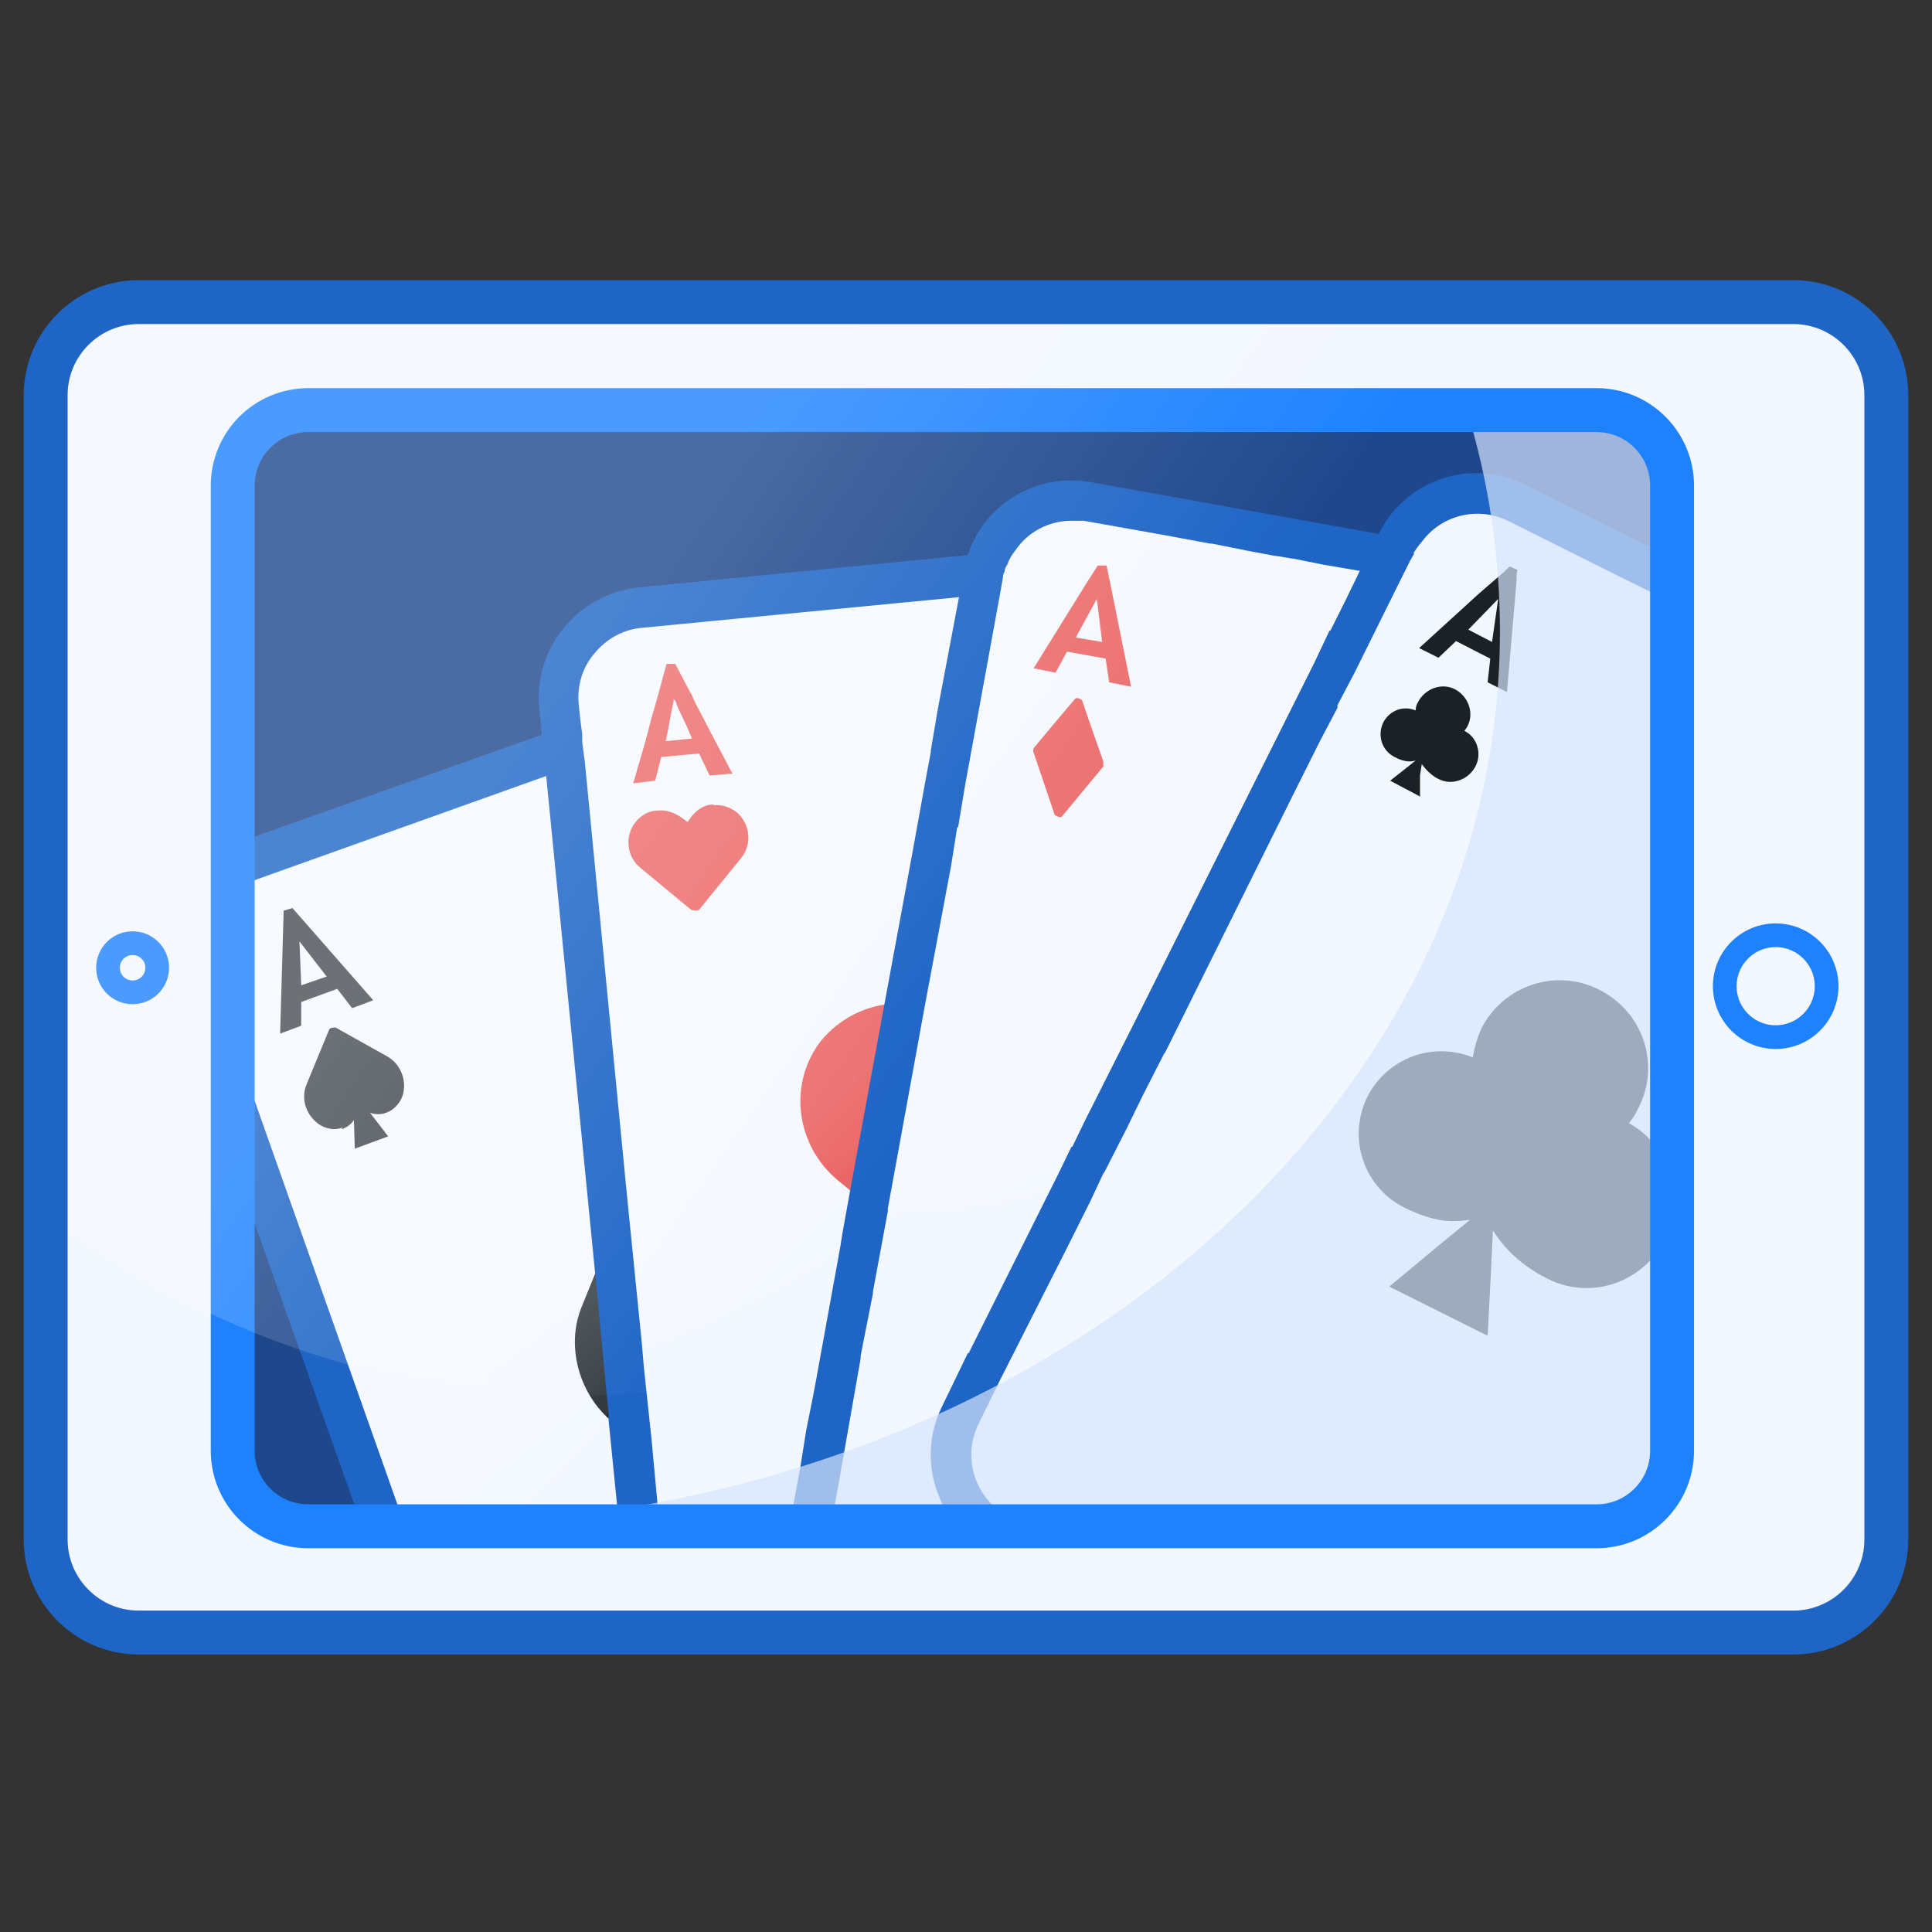 <svg width="22" height="22" viewBox="0 0 22 22" fill="none" xmlns="http://www.w3.org/2000/svg">
<rect x="0" y="0" width="22" height="22" fill="#333333" stroke="none"/>
<path d="M1.58 18.59H20.42C21.01 18.59 21.49 18.12 21.49 17.53V4.5C21.49 3.91 21.01 3.44 20.42 3.44H1.58C0.99 3.44 0.52 3.91 0.52 4.5V17.53C0.52 18.12 0.99 18.59 1.58 18.59Z" fill="#F3F7FF"/>
<path d="M1.51 11.3C1.665 11.3 1.79 11.175 1.79 11.02C1.79 10.865 1.665 10.74 1.51 10.74C1.355 10.74 1.23 10.865 1.23 11.02C1.23 11.175 1.355 11.3 1.51 11.3Z" stroke="#1E82FF" stroke-width="0.27"/>
<path d="M20.22 11.81C20.54 11.81 20.8 11.55 20.8 11.23C20.8 10.91 20.54 10.65 20.22 10.65C19.9 10.65 19.64 10.91 19.64 11.23C19.64 11.55 19.9 11.81 20.22 11.81Z" stroke="#1E82FF" stroke-width="0.27"/>
<path d="M19.21 5.53V16.5C19.21 16.78 19.08 17.02 18.88 17.18C18.82 17.23 18.74 17.27 18.66 17.3C18.65 17.3 18.64 17.3 18.63 17.3C18.6 17.31 18.58 17.32 18.55 17.33C18.51 17.34 18.47 17.35 18.43 17.35C18.41 17.35 18.38 17.35 18.35 17.35H3.34C2.86 17.35 2.47 16.96 2.47 16.48V5.53C2.47 5.05 2.86 4.66 3.34 4.66H18.35C18.82 4.66 19.21 5.05 19.21 5.53Z" fill="#1E478C"/>
<path d="M4.37 17.37L2.47 12.03V9.89C2.55 9.83 2.64 9.78 2.74 9.74L6.18 8.52L6.4 8.44L6.62 8.36L7.45 8.07L7.67 7.99H7.69L7.88 7.92L9.14 7.47C9.67 7.28 10.26 7.57 10.44 8.09L10.6 8.54V8.56L10.75 8.96V8.99L10.91 9.41L11.61 11.39L11.77 11.83L12.21 13.06L12.31 13.36L12.33 13.41L12.42 13.66L12.48 13.82L12.83 14.82L13.18 15.81L13.58 16.92L13.65 17.13L13.74 17.37H4.37Z" fill="#F3F7FF"/>
<path d="M9.49 7.72C9.46 7.64 9.41 7.57 9.37 7.49C9.84 7.44 10.3 7.71 10.46 8.17L10.6 8.54V8.56L10.75 8.96V8.99L10.9 9.42L11.61 11.39L11.76 11.84L12.2 13.07L12.31 13.36L12.33 13.41L12.42 13.66L12.47 13.83L12.83 14.82L13.18 15.81L13.57 16.92L13.65 17.13L13.73 17.37H10.51C10.51 17.37 10.52 17.35 10.52 17.34C10.58 17.22 10.62 17.09 10.66 16.95C10.73 16.75 10.79 16.54 10.85 16.33C10.92 16.04 10.98 15.73 11.02 15.42H11.03C11.06 15.19 11.08 14.96 11.09 14.73C11.12 14.38 11.13 14.05 11.13 13.7C11.12 13.4 11.11 13.11 11.07 12.8C11.07 12.8 11.08 12.8 11.07 12.79C11.04 12.41 10.99 12.03 10.91 11.64C10.85 11.31 10.77 10.99 10.68 10.66C10.64 10.49 10.59 10.33 10.54 10.16C10.54 10.15 10.53 10.15 10.53 10.15C10.49 10 10.44 9.86 10.39 9.72C10.39 9.72 10.38 9.7 10.38 9.69C10.13 8.99 9.83 8.33 9.49 7.72Z" fill="#D6E4FC"/>
<path d="M7.84 16.37C8.07 16.29 8.25 16.12 8.36 15.86L8.44 15.63L8.64 15.74C8.88 15.87 9.14 15.88 9.36 15.81C9.59 15.73 9.79 15.55 9.9 15.28C10.09 14.77 9.86 14.16 9.38 13.9L7.6 12.92C7.52 12.87 7.43 12.9 7.39 12.99L6.62 14.89C6.42 15.39 6.64 16.02 7.12 16.29C7.36 16.42 7.61 16.44 7.84 16.36V16.37Z" fill="#1A2228"/>
<path d="M8.23 15.06L8.83 15.84L9.43 16.62L8.86 16.82L8.29 17.02L8.26 16.04L8.23 15.06Z" fill="#1A2228"/>
<path d="M3.89 12.86C3.97 12.83 4.03 12.78 4.06 12.69L4.09 12.61L4.16 12.65C4.24 12.69 4.33 12.7 4.4 12.67C4.48 12.64 4.54 12.58 4.58 12.49C4.64 12.32 4.57 12.12 4.41 12.03L3.82 11.7C3.82 11.7 3.76 11.7 3.75 11.72L3.49 12.35C3.42 12.52 3.49 12.72 3.66 12.82C3.74 12.86 3.82 12.87 3.9 12.84L3.89 12.86Z" fill="#1A2228"/>
<path d="M4.02 12.43L4.22 12.68L4.42 12.94L4.23 13.01L4.04 13.08L4.03 12.75L4.02 12.43Z" fill="#1A2228"/>
<path d="M3.33 10.34L3.23 10.37L3.19 11.77L3.43 11.68V11.41L3.84 11.26L4.01 11.48L4.25 11.39L3.33 10.34ZM3.43 11.22L3.41 10.72L3.72 11.12L3.43 11.22Z" fill="#1A2228"/>
<path d="M12.85 17.27L12.81 17.37H11.75C11.73 17.29 11.73 17.21 11.76 17.14C11.8 17.05 11.86 16.99 11.94 16.96C11.99 16.95 12.06 16.94 12.12 16.97H12.13C12.13 16.97 12.16 16.97 12.18 16.98L12.22 17.01H12.24L12.26 16.97V16.94C12.26 16.94 12.28 16.91 12.3 16.9C12.34 16.84 12.39 16.8 12.44 16.78C12.52 16.75 12.6 16.76 12.68 16.8C12.84 16.89 12.91 17.1 12.85 17.27Z" fill="#1A2228"/>
<path d="M12.31 17.22L12.11 16.96L11.91 16.7L12.1 16.63L12.29 16.56L12.3 16.89L12.31 17.22Z" fill="#1A2228"/>
<path opacity="0.2" d="M8.36 13.35C8.16 14.02 7.88 14.65 7.52 15.24C7.46 15.35 7.4 15.45 7.33 15.55C7.27 15.65 7.2 15.74 7.13 15.83C7.07 15.92 7 16.01 6.92 16.1C6.92 16.11 6.91 16.12 6.9 16.13C6.54 16.59 6.12 17 5.66 17.37H4.37L2.47 12.03V9.99C2.55 9.91 2.66 9.86 2.77 9.82L6.18 8.61L6.41 8.53L6.63 8.45L7.42 8.17L7.65 8.08L7.72 8.06L7.91 7.99L8.06 7.94C8.09 8.01 8.12 8.08 8.14 8.15C8.17 8.22 8.2 8.28 8.22 8.36C8.36 8.74 8.46 9.13 8.53 9.52C8.79 10.82 8.72 12.13 8.36 13.35Z" fill="url(#paint0_linear_610_4020)"/>
<path d="M2.47 11.32V12.72L4.12 17.37H4.61L2.47 11.32ZM13.86 17.04L13.84 16.97L13.34 15.56L12.65 13.61L12.56 13.37V13.34L12.46 13.07L12.35 12.77L11.92 11.57L11.82 11.29L10.99 8.94L10.84 8.51H10.83V8.49L10.69 8.09C10.69 8.09 10.68 8.08 10.68 8.07C10.44 7.43 9.74 7.1 9.09 7.33L7.81 7.79L7.5 7.89L6.61 8.21L6.38 8.29L6.16 8.37L2.69 9.6C2.61 9.63 2.54 9.66 2.47 9.7V10.32C2.57 10.19 2.69 10.09 2.85 10.04L6.21 8.84L6.43 8.76L6.66 8.68L7.35 8.44L7.6 8.35L7.82 8.27L8.02 8.2L8.14 8.15L9.25 7.76C9.32 7.73 9.41 7.72 9.49 7.72H9.51C9.83 7.72 10.14 7.92 10.25 8.24L10.52 8.99L10.67 9.4V9.42L10.83 9.86L11.42 11.54L11.61 12.08L12.06 13.35L12.11 13.48L12.17 13.65L12.28 13.95L12.31 14.03L13.02 16.05L13.31 16.84L13.44 17.21L13.49 17.37H13.98L13.86 17.04ZM12.83 14.82L12.48 13.82H12.47L12.31 14.03L13.02 16.05C13.07 15.97 13.13 15.89 13.18 15.81L12.83 14.82Z" fill="#1E65C6"/>
<path d="M16.15 17.37H7.28L7.17 16.32L7.13 15.83L7.08 15.39L6.95 14.08L6.43 8.76L6.41 8.53V8.44L6.38 8.29L6.36 8.04C6.36 8.04 6.35 7.97 6.35 7.93C6.32 7.39 6.72 6.9 7.27 6.84L10.98 6.48L11.21 6.46L11.47 6.43L13.78 6.2H13.8L14.02 6.18C14.27 6.15 14.52 6.22 14.71 6.37H14.72C14.9 6.5 15.01 6.69 15.08 6.9C15.09 6.95 15.11 6.99 15.12 7.03C15.13 7.05 15.14 7.07 15.14 7.09V7.18L15.19 7.6L15.23 8.03V8.06L15.54 11.14L15.57 11.46L15.66 12.38L15.73 13.07L15.76 13.43L15.78 13.61L15.88 14.62V14.69L15.97 15.55L16.11 16.89L16.15 17.37Z" fill="#F3F7FF"/>
<path d="M16.15 17.37H11.84C11.96 17.27 12.07 17.16 12.18 17.05C12.19 17.04 12.21 17.03 12.22 17.01C12.23 17 12.25 16.99 12.26 16.97C12.27 16.96 12.29 16.95 12.3 16.93C12.35 16.88 12.4 16.83 12.44 16.78C12.5 16.72 12.56 16.65 12.62 16.58C12.76 16.41 12.89 16.24 13.02 16.05C13.07 15.97 13.13 15.89 13.18 15.81C13.24 15.73 13.29 15.64 13.34 15.56C13.49 15.29 13.64 15.01 13.78 14.72C14.01 14.22 14.2 13.67 14.36 13.1C14.42 12.85 14.48 12.59 14.53 12.33C14.66 11.66 14.74 10.95 14.75 10.23C14.76 9.84 14.75 9.46 14.72 9.06C14.71 8.92 14.7 8.77 14.69 8.63V8.61C14.67 8.46 14.66 8.34 14.64 8.2C14.57 7.61 14.46 7.04 14.3 6.5C14.29 6.43 14.27 6.36 14.25 6.29C14.25 6.28 14.25 6.27 14.25 6.26C14.35 6.27 14.44 6.3 14.53 6.34H14.54C14.79 6.44 14.99 6.65 15.09 6.9C15.1 6.95 15.12 6.99 15.13 7.03C15.14 7.08 15.15 7.12 15.15 7.17V7.19L15.19 7.61V7.63L15.24 8.03V8.06L15.54 11.11L15.57 11.47L15.66 12.39L15.73 13.07L15.77 13.43L15.78 13.6H15.79L15.88 14.62L15.89 14.68L15.98 15.55L16.11 16.89L16.16 17.37H16.15Z" fill="#D6E4FC"/>
<path d="M8.02 8.2L7.91 7.99L7.88 7.92L7.81 7.79L7.69 7.56H7.59L7.5 7.89L7.45 8.07L7.42 8.17L7.35 8.44L7.21 8.92L7.46 8.89L7.53 8.62L7.96 8.58L8.08 8.83L8.34 8.81L8.02 8.2ZM7.58 8.44L7.6 8.35L7.65 8.08L7.67 7.99V7.96L7.69 7.98L7.72 8.06L7.82 8.27L7.88 8.41L7.58 8.44Z" fill="#E84E4E"/>
<path d="M15.16 17.26L15.14 17.37H15.37L15.41 17.24L15.16 17.26ZM14.54 17.32L14.29 17.35V17.37H14.56L14.54 17.32Z" fill="#E84E4E"/>
<path d="M12.11 11.22C11.81 11.25 11.54 11.39 11.35 11.63L11.18 11.85L10.97 11.68C10.73 11.48 10.42 11.4 10.14 11.43C9.84 11.46 9.56 11.6 9.35 11.85C8.97 12.34 9.06 13.04 9.54 13.44L11.34 14.92C11.43 14.99 11.53 14.98 11.61 14.89L13.1 13.07C13.49 12.59 13.42 11.87 12.94 11.46C12.7 11.26 12.41 11.18 12.11 11.21V11.22Z" fill="#E84E4E"/>
<path d="M8.13 9.16C8.03 9.16 7.95 9.21 7.88 9.29L7.83 9.36L7.76 9.31C7.68 9.25 7.58 9.22 7.49 9.23C7.39 9.23 7.3 9.28 7.23 9.37C7.11 9.53 7.14 9.76 7.29 9.88L7.87 10.36C7.87 10.36 7.93 10.38 7.96 10.36L8.44 9.77C8.57 9.61 8.54 9.38 8.39 9.25C8.31 9.19 8.22 9.16 8.12 9.17L8.13 9.16Z" fill="#E84E4E"/>
<path d="M14.5 17.02C14.6 17.02 14.68 16.97 14.75 16.89L14.8 16.82L14.87 16.87C14.95 16.93 15.05 16.96 15.14 16.95C15.24 16.95 15.33 16.9 15.4 16.81C15.52 16.65 15.49 16.42 15.34 16.3L14.76 15.82C14.76 15.82 14.7 15.8 14.67 15.82L14.19 16.41C14.06 16.57 14.09 16.8 14.24 16.93C14.32 16.99 14.41 17.02 14.51 17.01L14.5 17.02Z" fill="#E84E4E"/>
<path opacity="0.2" d="M12.92 6.82C13.31 10.78 10.78 14.35 7.08 15.39L6.36 8.04C6.31 7.49 6.72 6.98 7.28 6.92L12.87 6.37C12.89 6.52 12.91 6.67 12.93 6.82H12.92Z" fill="url(#paint1_linear_610_4020)"/>
<path d="M16.33 16.83L16.19 15.34L16.14 14.82L16.1 14.44L16.03 13.77L15.97 13.18V13.04L15.87 12.17V12.05L15.79 11.24L15.44 7.65L15.4 7.22V7.15C15.38 7.05 15.36 6.95 15.32 6.86C15.27 6.71 15.19 6.56 15.08 6.44C15.04 6.4 14.99 6.35 14.94 6.31C14.84 6.23 14.74 6.16 14.62 6.12L14.09 6.02C14.09 6.02 14.05 6.03 14.02 6.03L13.25 6.1L11.57 6.27L11.28 6.3H11.26L11.03 6.32L7.26 6.69C6.93 6.73 6.63 6.89 6.42 7.15C6.21 7.4 6.11 7.73 6.14 8.06L6.17 8.37L6.19 8.52V8.61L6.22 8.84L6.78 14.53L6.93 16.1V16.16V16.17L7.05 17.37H7.51L7.42 16.4L7.33 15.55L7.31 15.31L7.14 13.62L6.66 8.68L6.63 8.45V8.36L6.61 8.21L6.59 8.02C6.57 7.81 6.63 7.6 6.77 7.44C6.9 7.28 7.09 7.17 7.3 7.15L10.92 6.8L11.15 6.77L11.39 6.75L12.36 6.66L12.64 6.63L12.89 6.6L14.06 6.49C14.06 6.49 14.11 6.48 14.13 6.48C14.19 6.48 14.25 6.49 14.3 6.5C14.42 6.53 14.53 6.58 14.63 6.66C14.8 6.8 14.9 6.99 14.92 7.19L14.96 7.56L15 7.98L15.04 8.42L15.22 10.27L15.36 11.66L15.48 12.9C15.48 12.96 15.49 13.03 15.5 13.09C15.5 13.12 15.51 13.15 15.51 13.17L15.56 13.68L15.76 15.75L15.88 16.94L15.92 17.37H16.39L16.33 16.83Z" fill="#1E65C6"/>
<path d="M19.21 6.89V11.85L19.2 11.86L18.95 13.22L18.73 14.42L18.47 15.87L18.22 17.26L18.2 17.37H9.22L9.27 17.09L9.32 16.83L9.36 16.64V16.54V16.53L9.51 15.74L9.77 14.31L9.83 13.99L9.86 13.8L9.88 13.73L10.3 11.43L10.53 10.16L10.66 9.42V9.4L10.74 8.99V8.96L10.83 8.51L11.14 6.77L11.19 6.53V6.47L11.2 6.46C11.2 6.46 11.22 6.39 11.23 6.36C11.23 6.34 11.23 6.32 11.23 6.3C11.4 5.84 11.88 5.55 12.37 5.64L15.61 6.23L15.84 6.27L16.08 6.31L17.12 6.5L17.26 6.53L18.96 6.83H18.97L19.05 6.85C19.1 6.86 19.15 6.87 19.19 6.89H19.21Z" fill="#F3F7FF"/>
<path d="M19.21 8.17V11.85L19.2 11.86L18.95 13.22L18.73 14.42L18.47 15.87L18.21 17.26L18.19 17.37H12.88C13.07 17.33 13.25 17.28 13.44 17.21C13.51 17.19 13.58 17.16 13.65 17.13C13.72 17.1 13.79 17.07 13.86 17.04C13.9 17.03 13.93 17.01 13.96 16.99C14.04 16.96 14.11 16.92 14.18 16.88C14.54 16.7 14.89 16.48 15.22 16.21C15.41 16.07 15.59 15.92 15.76 15.76C15.83 15.69 15.9 15.63 15.97 15.56C16.04 15.49 16.11 15.42 16.19 15.34C16.29 15.23 16.39 15.11 16.5 14.99C16.67 14.79 16.83 14.59 16.98 14.37V14.33C17.04 14.27 17.08 14.24 17.12 14.17C17.48 13.65 17.81 13.07 18.08 12.45H18.09C18.23 12.14 18.36 11.82 18.48 11.49C18.72 10.82 18.91 10.12 19.04 9.39C19.12 8.98 19.17 8.58 19.21 8.17Z" fill="#D6E4FC"/>
<path d="M12.64 6.63L12.6 6.44H12.5L12.36 6.66L11.77 7.61L12.02 7.66L12.15 7.42L12.59 7.5L12.63 7.77L12.88 7.82L12.64 6.63ZM12.25 7.26L12.49 6.82L12.55 7.31L12.25 7.26Z" fill="#E84E4E"/>
<path d="M16.11 13.01C16.15 12.96 16.16 12.89 16.14 12.83L15.63 11.39L15.19 10.16C15.14 10.02 14.96 9.99 14.87 10.1L14.02 11.1L13.03 12.26C12.99 12.31 12.97 12.38 13 12.44L13.94 15.19C13.99 15.33 14.17 15.36 14.26 15.25L16.11 13V13.01Z" fill="#E84E4E"/>
<path d="M12.56 8.71C12.56 8.71 12.57 8.68 12.56 8.66L12.43 8.29L12.32 7.97C12.32 7.97 12.26 7.93 12.24 7.96L12.02 8.22L11.77 8.52C11.77 8.52 11.76 8.55 11.77 8.57L12.01 9.28C12.01 9.28 12.07 9.32 12.09 9.3L12.57 8.72L12.56 8.71Z" fill="#E84E4E"/>
<path d="M17.38 16.92C17.38 16.92 17.38 16.95 17.37 16.96L17.04 17.37H16.76L16.57 16.82C16.57 16.82 16.57 16.78 16.58 16.77V16.75H16.6L16.83 16.47L17.05 16.21C17.05 16.21 17.12 16.19 17.13 16.23L17.24 16.52V16.55L17.38 16.92Z" fill="#E84E4E"/>
<path opacity="0.2" d="M17.84 7.17C17.13 11.08 13.72 13.82 9.87 13.81L11.19 6.54C11.29 5.99 11.83 5.62 12.38 5.72L17.91 6.72C17.89 6.87 17.87 7.02 17.84 7.17Z" fill="url(#paint2_linear_610_4020)"/>
<path d="M18.93 12.02L18.76 12.96L18.47 14.59L18.21 16.03L17.97 17.37H18.35C18.35 17.37 18.41 17.37 18.43 17.37L18.45 17.29L18.74 15.71L19.21 13.11V10.51L18.93 12.03V12.02ZM19.1 6.7L18.49 6.59L16.19 6.17L15.94 6.13H15.93L15.7 6.08L12.42 5.49C11.8 5.38 11.21 5.74 11.02 6.32C11 6.37 10.98 6.42 10.98 6.48C10.98 6.48 10.977 6.487 10.97 6.5V6.56L10.92 6.8L10.68 8.07L10.6 8.54V8.56L10.52 8.99L10.39 9.71L10.07 11.44L9.68 13.56L9.59 14.06L9.57 14.19L9.27 15.84L9.18 16.29L9.11 16.73L8.99 17.37H9.46L9.54 16.95L9.8 15.47V15.44L9.94 14.73V14.71L10.09 13.9L10.11 13.79V13.76L10.53 11.46L10.68 10.66L10.83 9.86L10.9 9.42H10.91L10.99 8.94L11.39 6.75L11.42 6.58C11.42 6.58 11.42 6.53 11.44 6.51C11.44 6.48 11.45 6.46 11.47 6.43C11.49 6.37 11.52 6.32 11.56 6.27C11.7 6.06 11.94 5.93 12.2 5.93C12.24 5.93 12.29 5.93 12.34 5.93L13.24 6.09L13.78 6.19H13.8L14.25 6.28L14.52 6.33H14.53L14.71 6.36H14.72L15.07 6.43L15.48 6.5L15.71 6.55H15.72L15.95 6.59L16.84 6.75L17.25 6.83L17.87 6.94L19.02 7.15C19.09 7.16 19.15 7.18 19.21 7.21V6.72C19.21 6.72 19.14 6.7 19.1 6.69V6.7Z" fill="#1E65C6"/>
<path d="M11.36 17.37C10.91 17.11 10.73 16.52 10.97 16.05L11.22 15.54L11.52 14.95L12.17 13.65L12.28 13.43L12.31 13.37L12.46 13.07L12.6 12.79L13.14 11.71L14.69 8.61L15 7.99L15.18 7.63L15.19 7.61L15.39 7.22V7.2L15.71 6.56H15.72L15.82 6.34L15.86 6.27L15.9 6.18C15.9 6.18 15.92 6.15 15.93 6.13V6.11C16.19 5.61 16.81 5.41 17.31 5.65L19.21 6.6V16.5C19.21 16.78 19.08 17.02 18.88 17.18C18.82 17.23 18.74 17.27 18.66 17.3C18.65 17.3 18.64 17.3 18.63 17.3C18.6 17.31 18.58 17.32 18.55 17.33C18.51 17.34 18.47 17.35 18.43 17.35C18.41 17.35 18.38 17.35 18.35 17.35H11.36V17.37Z" fill="#F3F7FF"/>
<path d="M17.19 6.45L17.14 6.5L17.06 6.57L16.84 6.76L16.16 7.38L16.38 7.49L16.58 7.3L16.97 7.5L16.94 7.77L17.16 7.88L17.25 6.84L17.27 6.6V6.53L17.28 6.49L17.19 6.45ZM16.99 7.31L16.72 7.17L17.06 6.82L16.99 7.31Z" fill="#1A2228"/>
<path d="M18.54 12.8C18.59 12.74 18.63 12.68 18.66 12.61C18.91 12.12 18.71 11.52 18.21 11.27C17.72 11.02 17.12 11.22 16.87 11.71C16.82 11.82 16.79 11.93 16.77 12.04C16.32 11.86 15.8 12.04 15.57 12.49C15.34 12.96 15.53 13.52 15.99 13.75C16.41 13.96 16.62 13.9 16.74 13.89L16.41 14.16L15.82 14.65L16.38 14.93L16.94 15.21L16.98 14.44L17 14.01C17.08 14.14 17.26 14.38 17.62 14.56C18.11 14.81 18.71 14.61 18.96 14.11C19.2 13.62 19.01 13.03 18.53 12.78L18.54 12.8Z" fill="#1A2228"/>
<path d="M16.67 8.33C16.67 8.33 16.7 8.29 16.71 8.27C16.79 8.12 16.72 7.93 16.57 7.85C16.42 7.77 16.23 7.84 16.15 7.99C16.13 8.02 16.12 8.06 16.12 8.09C15.98 8.03 15.82 8.09 15.75 8.23C15.68 8.38 15.74 8.55 15.88 8.62C16.01 8.69 16.08 8.67 16.12 8.66L16.02 8.74L15.83 8.89L16 8.98L16.17 9.07V8.83L16.19 8.7C16.19 8.7 16.27 8.82 16.38 8.87C16.53 8.95 16.72 8.88 16.8 8.73C16.88 8.58 16.82 8.39 16.67 8.32V8.33Z" fill="#1A2228"/>
<path d="M18.55 17.34C18.55 17.34 18.47 17.36 18.43 17.36C18.41 17.36 18.38 17.36 18.35 17.36H18.08C18.08 17.36 18.16 17.27 18.21 17.26L18.22 17.25C18.29 17.23 18.38 17.23 18.45 17.27H18.46C18.46 17.27 18.52 17.3 18.55 17.33V17.34Z" fill="#1A2228"/>
<path d="M18.88 17.18C18.82 17.23 18.74 17.27 18.66 17.3V17.08L18.85 17.16L18.88 17.18Z" fill="#1A2228"/>
<path d="M11.68 17.37L11.5 17.28C11.11 17.08 10.95 16.61 11.14 16.22L11.39 15.71L12.13 14.25L12.28 13.95L12.42 13.67L12.56 13.37L12.58 13.34L12.83 12.85L13.01 12.48L13.25 12.01L13.27 11.98L14.72 9.06L15.04 8.42L15.23 8.06V8.03L15.43 7.65L15.95 6.6L16.06 6.38L16.1 6.31V6.29C16.1 6.29 16.16 6.2 16.19 6.17C16.41 5.87 16.82 5.76 17.17 5.93L18.49 6.59L18.98 6.83H18.99L19.21 6.95V6.44L17.37 5.52C16.76 5.21 16 5.46 15.7 6.08L15.63 6.23L15.59 6.3L15.48 6.51L15.31 6.86L15.15 7.18H15.14L14.96 7.56L14.64 8.2L12.98 11.52L12.35 12.77L12.21 13.06H12.2L12.06 13.35L11.97 13.53L11.03 15.41H11.02L10.73 16.01C10.58 16.31 10.56 16.65 10.66 16.95C10.71 17.1 10.78 17.25 10.89 17.37H11.68Z" fill="#1E65C6"/>
<g style="mix-blend-mode:multiply" opacity="0.7">
<path d="M18.98 5.53V16.5C18.98 16.98 18.59 17.37 18.12 17.37H4.7C11.54 17.37 17.08 12.81 17.08 7.19C17.08 6.32 16.95 5.47 16.7 4.66H18.12C18.59 4.66 18.98 5.05 18.98 5.53Z" fill="#D6E4FC"/>
</g>
<path d="M18.18 4.67H3.51C3.035 4.67 2.65 5.055 2.65 5.53V16.52C2.65 16.995 3.035 17.38 3.51 17.38H18.18C18.655 17.38 19.04 16.995 19.04 16.52V5.53C19.04 5.055 18.655 4.67 18.18 4.67Z" stroke="#1E82FF" stroke-width="0.5"/>
<path opacity="0.2" d="M6.53 15.89C11.87 15.89 16.2 11.56 16.2 6.23C16.2 5.25 16.06 4.3 15.78 3.41H1.54C0.95 3.41 0.48 3.88 0.48 4.47V13.75C2.13 15.09 4.24 15.88 6.53 15.88V15.89Z" fill="url(#paint3_linear_610_4020)"/>
<path d="M20.42 3.44H1.58C0.995 3.44 0.52 3.915 0.52 4.5V17.53C0.52 18.115 0.995 18.59 1.58 18.59H20.42C21.005 18.59 21.48 18.115 21.48 17.53V4.5C21.48 3.915 21.005 3.44 20.42 3.44Z" stroke="#1E65C6" stroke-width="0.5" stroke-miterlimit="10"/>
<defs>
<linearGradient id="paint0_linear_610_4020" x1="5.45" y1="11.67" x2="9.01" y2="16.26" gradientUnits="userSpaceOnUse">
<stop offset="0.53" stop-color="white"/>
<stop offset="1" stop-color="white" stop-opacity="0"/>
</linearGradient>
<linearGradient id="paint1_linear_610_4020" x1="8.578" y1="9.397" x2="12.245" y2="13.265" gradientUnits="userSpaceOnUse">
<stop offset="0.53" stop-color="white"/>
<stop offset="1" stop-color="white" stop-opacity="0"/>
</linearGradient>
<linearGradient id="paint2_linear_610_4020" x1="12.94" y1="8.453" x2="15.405" y2="13.18" gradientUnits="userSpaceOnUse">
<stop offset="0.53" stop-color="white"/>
<stop offset="1" stop-color="white" stop-opacity="0"/>
</linearGradient>
<linearGradient id="paint3_linear_610_4020" x1="0.95" y1="3.58" x2="11.58" y2="11.02" gradientUnits="userSpaceOnUse">
<stop offset="0.53" stop-color="white"/>
<stop offset="1" stop-color="white" stop-opacity="0"/>
</linearGradient>
</defs>
</svg>
